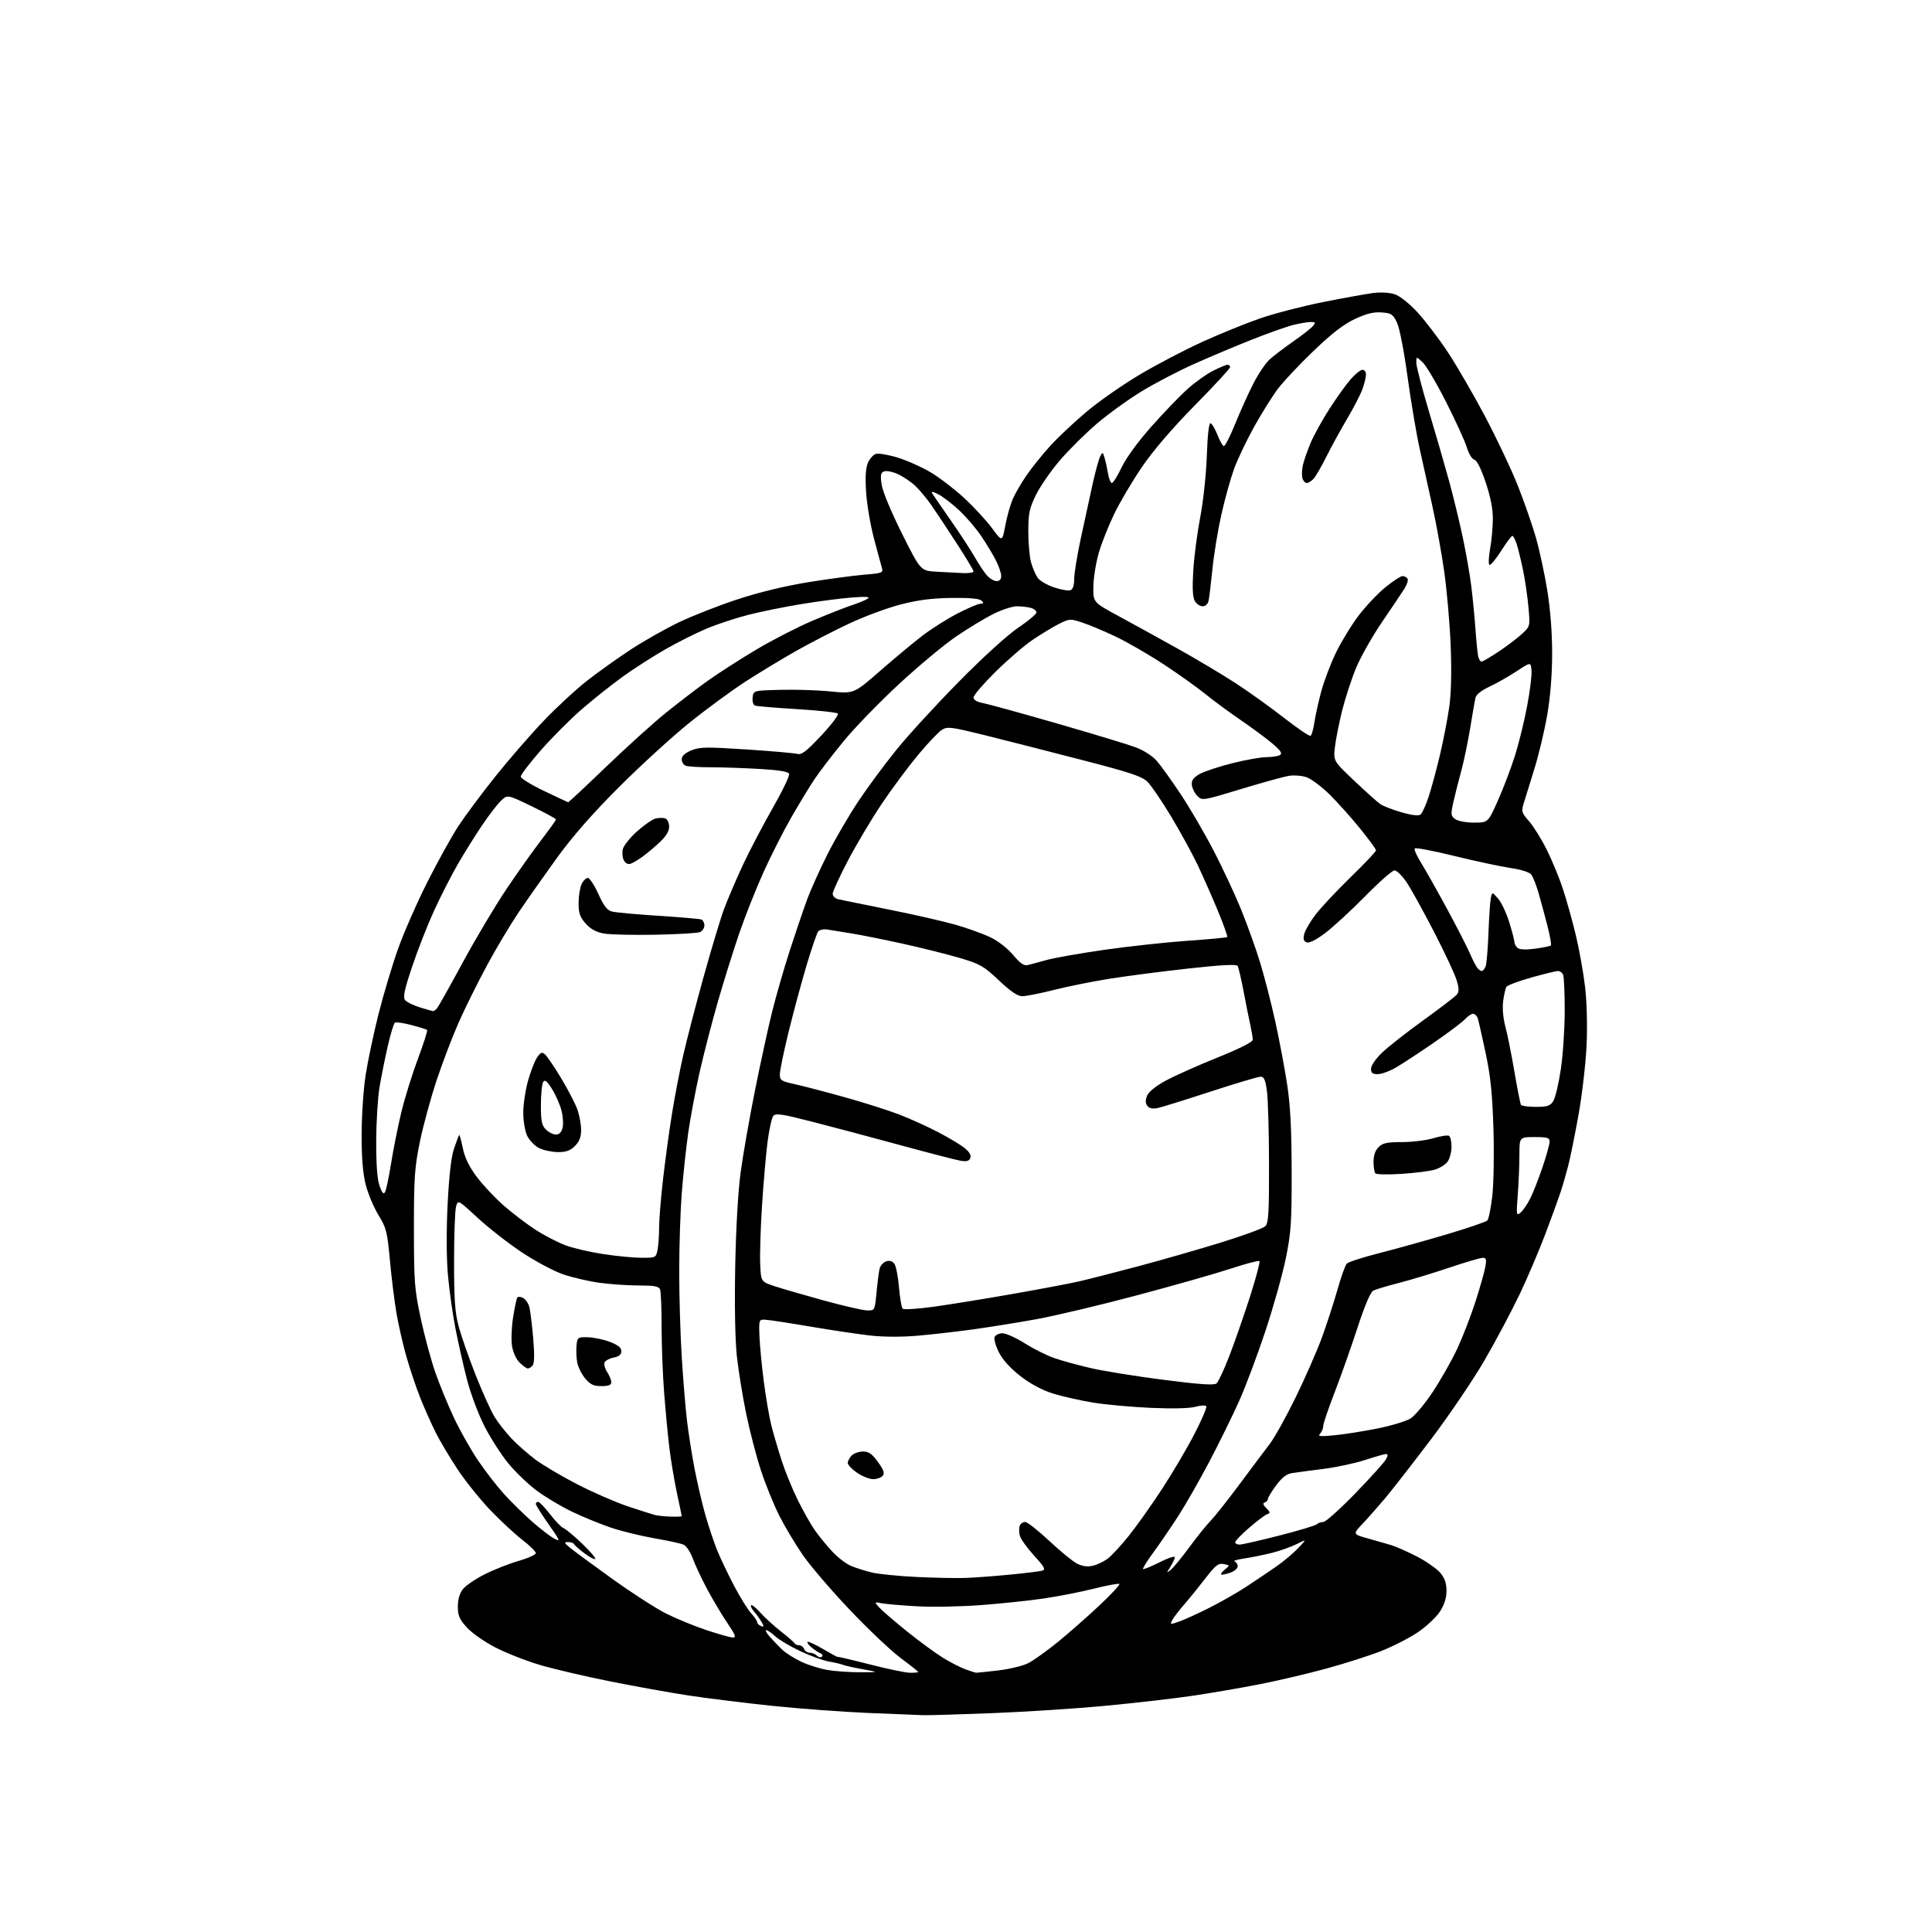 <?xml version="1.0" encoding="UTF-8" standalone="no"?>
<svg 
  version="1.1" 
  xmlns="http://www.w3.org/2000/svg" 
  xmlns:xlink="http://www.w3.org/1999/xlink" 
  xmlns:svg="http://www.w3.org/2000/svg"
  xmlns:rdf="http://www.w3.org/1999/02/22-rdf-syntax-ns#"
  xmlns:cc="http://creativecommons.org/ns#"
  xmlns:dc="http://purl.org/dc/elements/1.1/"
  viewBox="0 0 768 768"
  width="768"
  height="768"
>
<style>svg {background-color: white; }</style>"
<path stroke="none" fill="black" fill-rule="evenodd" d="M367.00,681.81C365.07,681.74 355.18,681.34 345.00,680.92C334.82,680.50 317.50,679.21 306.51,678.05C295.51,676.89 280.66,675.05 273.51,673.95C266.35,672.86 252.42,670.35 242.55,668.38C232.68,666.41 220.08,663.46 214.55,661.82C209.02,660.18 201.03,657.03 196.78,654.82C192.53,652.61 187.47,649.05 185.53,646.90C182.63,643.69 182.00,642.22 182.00,638.63C182.00,635.76 182.69,633.39 184.03,631.69C185.15,630.27 189.08,627.60 192.78,625.75C196.48,623.90 202.54,621.52 206.25,620.46C209.96,619.39 213.00,618.01 213.00,617.38C213.00,616.76 210.55,614.36 207.56,612.05C204.57,609.74 198.83,604.40 194.79,600.18C190.76,595.95 184.93,588.67 181.84,584.00C178.75,579.33 174.82,572.70 173.11,569.29C171.41,565.87 168.67,559.71 167.04,555.61C165.41,551.50 162.94,544.17 161.56,539.32C160.18,534.47 158.40,526.67 157.60,522.00C156.80,517.33 155.63,507.89 155.00,501.03C153.95,489.61 153.57,488.11 150.46,483.03C148.59,479.99 146.31,474.57 145.40,471.00C144.24,466.49 143.74,460.37 143.75,451.00C143.76,443.57 144.47,432.95 145.34,427.38C146.20,421.82 148.50,410.95 150.44,403.23C152.39,395.51 155.86,383.87 158.17,377.35C160.48,370.83 165.78,358.75 169.95,350.50C174.12,342.25 179.68,332.23 182.31,328.24C184.93,324.25 191.49,315.45 196.89,308.69C202.29,301.92 210.93,291.96 216.10,286.56C221.27,281.15 229.10,273.92 233.50,270.49C237.90,267.06 245.71,261.50 250.86,258.13C256.00,254.76 264.55,249.93 269.86,247.38C275.16,244.84 285.56,240.76 292.97,238.31C301.40,235.53 311.89,232.97 320.97,231.49C328.96,230.19 339.03,228.83 343.34,228.47C350.78,227.85 351.15,227.70 350.55,225.66C350.19,224.47 348.78,219.22 347.40,214.00C346.02,208.78 344.62,200.59 344.30,195.81C343.90,189.88 344.11,186.15 344.96,184.09C345.65,182.43 347.09,180.79 348.16,180.45C349.22,180.11 353.11,180.76 356.80,181.89C360.48,183.01 366.37,185.64 369.89,187.72C373.40,189.80 379.41,194.40 383.25,197.95C387.10,201.50 392.07,206.89 394.32,209.93C398.39,215.45 398.39,215.45 399.61,208.97C400.28,205.41 401.59,200.73 402.51,198.56C403.43,196.39 405.90,192.11 407.99,189.06C410.08,186.00 414.33,180.70 417.44,177.29C420.55,173.87 427.12,167.70 432.04,163.57C436.96,159.44 446.50,152.80 453.24,148.81C459.98,144.82 471.12,139.00 478.00,135.87C484.88,132.74 495.13,128.57 500.78,126.61C506.43,124.65 517.68,121.73 525.78,120.11C533.88,118.50 542.85,116.88 545.72,116.50C548.86,116.09 552.31,116.28 554.41,116.97C556.46,117.65 560.16,120.57 563.39,124.06C566.41,127.32 571.80,134.38 575.37,139.74C578.94,145.11 585.67,156.70 590.32,165.50C594.98,174.30 600.84,186.68 603.34,193.00C605.84,199.32 609.06,208.55 610.49,213.50C611.91,218.45 613.96,227.90 615.04,234.50C616.28,242.08 617.00,251.34 617.00,259.65C617.00,268.15 616.31,276.82 615.05,284.15C613.98,290.39 611.69,300.00 609.98,305.50C608.26,311.00 606.36,317.15 605.75,319.16C604.71,322.59 604.84,323.05 607.83,326.46C609.59,328.46 612.76,333.57 614.87,337.80C616.99,342.04 619.90,349.10 621.33,353.50C622.77,357.90 625.07,366.13 626.43,371.80C627.78,377.46 629.43,386.69 630.09,392.30C630.79,398.35 631.04,407.79 630.69,415.50C630.36,422.65 628.94,435.02 627.51,443.00C626.09,450.98 624.23,460.17 623.38,463.44C622.54,466.71 621.17,471.44 620.34,473.94C619.51,476.45 616.81,483.88 614.33,490.45C611.85,497.02 607.25,507.82 604.10,514.45C600.95,521.08 594.67,532.89 590.15,540.69C585.62,548.50 576.02,562.67 568.82,572.19C561.61,581.71 553.45,592.20 550.67,595.50C547.90,598.80 543.85,603.38 541.68,605.68C537.72,609.86 537.72,609.86 543.61,611.51C546.85,612.41 551.08,613.62 553.00,614.20C554.92,614.77 559.55,616.83 563.28,618.76C567.01,620.69 571.17,623.60 572.53,625.22C574.30,627.33 575.00,629.34 575.00,632.38C575.00,635.24 574.16,637.90 572.38,640.64C570.94,642.86 567.00,646.55 563.63,648.84C560.25,651.13 553.65,654.51 548.95,656.35C544.26,658.19 534.35,661.35 526.94,663.36C519.53,665.38 507.62,668.17 500.48,669.56C493.34,670.96 481.57,672.98 474.32,674.06C467.07,675.14 451.54,676.93 439.82,678.04C428.09,679.16 407.70,680.49 394.50,681.00C381.30,681.52 368.93,681.88 367.00,681.81zM342.00,664.75C349.50,664.73 349.50,664.73 343.00,663.56C339.43,662.92 335.82,662.11 335.00,661.77C334.18,661.43 331.71,660.86 329.51,660.49C327.32,660.12 322.23,658.28 318.20,656.39C314.17,654.50 309.67,651.84 308.19,650.48C306.72,649.12 305.10,648.00 304.59,648.00C304.07,648.00 304.74,649.23 306.08,650.73C307.41,652.23 309.62,654.52 311.00,655.83C312.38,657.13 315.77,659.27 318.54,660.58C321.32,661.89 326.04,663.36 329.04,663.86C332.04,664.36 337.88,664.76 342.00,664.75zM361.75,664.95C363.54,664.98 365.00,664.84 365.00,664.64C365.00,664.44 361.87,661.94 358.03,659.09C354.20,656.25 345.10,647.63 337.80,639.94C330.51,632.26 322.13,622.49 319.19,618.24C316.24,613.98 312.03,606.93 309.82,602.58C307.61,598.22 304.32,590.11 302.50,584.56C300.68,579.01 298.03,568.85 296.62,561.98C295.20,555.11 293.54,544.81 292.91,539.09C292.22,532.76 291.97,518.90 292.26,503.60C292.54,488.37 293.39,473.58 294.42,466.00C295.35,459.12 297.91,444.50 300.11,433.50C302.31,422.50 305.40,408.32 306.98,402.00C308.56,395.68 311.68,384.88 313.90,378.00C316.13,371.12 319.18,362.12 320.68,358.00C322.18,353.88 325.92,345.55 328.98,339.50C332.04,333.45 337.55,324.00 341.22,318.50C344.88,313.00 351.71,303.77 356.38,298.00C361.05,292.23 372.21,280.06 381.19,270.96C390.76,261.25 400.49,252.40 404.75,249.53C408.74,246.85 412.00,244.10 412.00,243.44C412.00,242.78 410.99,241.96 409.75,241.63C408.51,241.30 406.02,241.02 404.22,241.01C402.42,241.01 398.14,242.41 394.72,244.13C391.30,245.85 384.67,249.88 379.98,253.08C375.30,256.28 365.17,264.71 357.48,271.82C349.79,278.93 339.90,289.12 335.50,294.46C331.10,299.80 325.80,306.72 323.72,309.83C321.65,312.95 317.45,319.86 314.41,325.18C311.36,330.51 306.46,340.19 303.52,346.68C300.58,353.18 296.32,363.90 294.04,370.50C291.76,377.10 287.95,389.25 285.56,397.50C283.17,405.75 279.84,418.57 278.16,426.00C276.48,433.43 274.41,444.45 273.55,450.50C272.70,456.55 271.55,467.30 271.00,474.40C270.45,481.49 270.00,495.45 270.00,505.41C270.00,515.38 270.45,530.73 271.01,539.52C271.56,548.31 272.48,559.55 273.06,564.50C273.64,569.45 275.02,578.23 276.13,584.00C277.25,589.77 279.20,598.10 280.47,602.50C281.74,606.90 283.77,612.98 284.97,616.00C286.18,619.02 289.19,625.37 291.66,630.09C294.13,634.82 297.25,639.86 298.58,641.30C299.91,642.74 301.00,644.33 301.00,644.85C301.00,645.36 301.67,646.04 302.49,646.36C303.74,646.84 303.78,646.59 302.74,644.76C302.06,643.57 300.72,641.71 299.76,640.62C298.80,639.54 298.27,638.40 298.57,638.10C298.87,637.79 300.56,639.15 302.31,641.11C304.06,643.07 307.75,646.43 310.50,648.57C313.25,650.71 315.65,652.81 315.83,653.23C316.02,653.65 316.82,654.00 317.61,654.00C318.41,654.00 319.32,654.67 319.64,655.50C319.95,656.33 320.98,657.00 321.91,657.00C322.84,657.00 324.13,657.53 324.78,658.18C325.43,658.83 326.31,659.00 326.73,658.55C327.16,658.10 326.94,657.53 326.26,657.28C325.58,657.04 324.01,656.02 322.76,655.01C321.52,654.00 320.73,652.95 321.00,652.67C321.27,652.40 324.09,653.70 327.25,655.56C330.41,657.42 333.00,658.81 333.00,658.65C333.00,658.49 338.74,659.83 345.75,661.63C352.76,663.43 359.96,664.93 361.75,664.95zM388.00,664.95C388.27,664.97 392.19,664.56 396.69,664.04C401.20,663.52 406.62,662.22 408.74,661.13C410.86,660.05 416.17,656.25 420.55,652.69C424.92,649.12 432.32,642.61 437.00,638.22C441.68,633.82 445.26,629.97 444.97,629.66C444.68,629.36 440.18,630.18 434.97,631.49C429.76,632.80 420.77,634.57 415.00,635.41C409.23,636.26 397.98,637.45 390.00,638.05C382.02,638.66 370.55,638.87 364.50,638.53C358.45,638.18 352.15,637.64 350.50,637.32C347.50,636.75 347.50,636.75 349.50,638.99C350.60,640.22 355.55,644.48 360.50,648.47C365.45,652.45 371.92,657.20 374.87,659.01C377.82,660.83 381.87,662.90 383.87,663.61C385.87,664.33 387.73,664.93 388.00,664.95zM291.29,650.94C292.75,650.99 292.36,649.95 289.19,645.25C287.05,642.09 283.48,636.12 281.27,632.00C279.05,627.88 276.43,622.32 275.44,619.65C274.39,616.79 272.80,614.45 271.58,613.96C270.43,613.50 265.23,612.37 260.00,611.47C254.78,610.56 247.12,608.68 243.00,607.31C238.88,605.93 231.90,603.08 227.50,600.97C223.10,598.87 216.73,595.07 213.34,592.54C209.95,590.01 204.88,585.14 202.07,581.72C199.26,578.30 195.00,571.67 192.61,567.00C190.21,562.33 187.08,554.00 185.66,548.50C184.23,543.00 182.15,533.77 181.03,528.00C179.90,522.23 178.56,512.55 178.03,506.50C177.46,499.85 177.42,488.78 177.95,478.50C178.52,467.12 179.37,459.85 180.51,456.50C181.45,453.75 182.36,451.35 182.52,451.17C182.69,450.99 183.35,453.35 183.98,456.41C184.79,460.29 186.48,463.77 189.55,467.85C191.97,471.08 196.78,476.20 200.23,479.22C203.68,482.25 209.36,486.57 212.85,488.83C216.35,491.09 221.71,493.87 224.78,495.02C227.84,496.16 234.65,497.75 239.92,498.54C245.19,499.34 252.03,499.99 255.12,499.99C260.63,500.00 260.76,499.93 261.38,496.88C261.72,495.16 262.00,491.22 262.00,488.12C262.00,485.03 262.69,476.43 263.54,469.00C264.39,461.57 265.97,449.90 267.07,443.06C268.16,436.21 270.19,425.64 271.58,419.56C272.96,413.48 276.59,399.50 279.64,388.50C282.69,377.50 286.34,365.35 287.76,361.50C289.19,357.65 292.55,349.77 295.24,344.00C297.93,338.23 303.30,327.97 307.16,321.22C311.03,314.46 313.96,308.34 313.69,307.62C313.34,306.71 309.77,306.12 301.84,305.66C295.60,305.30 286.82,305.01 282.33,305.00C277.84,305.00 273.45,304.73 272.58,304.39C271.71,304.06 271.00,302.91 271.00,301.84C271.00,300.54 272.25,299.37 274.75,298.32C278.07,296.92 280.59,296.87 296.55,297.91C306.49,298.56 315.61,299.35 316.84,299.67C318.67,300.15 320.42,298.82 326.47,292.38C330.54,288.04 333.50,284.12 333.04,283.66C332.59,283.20 325.31,282.40 316.86,281.89C308.41,281.38 300.91,280.75 300.18,280.49C299.41,280.21 299.00,278.87 299.18,277.26C299.50,274.50 299.50,274.50 310.21,274.22C316.11,274.06 325.09,274.35 330.18,274.86C339.44,275.79 339.44,275.79 349.97,266.59C355.76,261.53 363.37,255.21 366.88,252.54C370.39,249.87 376.60,245.95 380.68,243.84C384.77,241.73 388.85,240.00 389.75,240.00C391.05,240.00 391.14,239.74 390.18,238.78C389.35,237.95 385.51,237.60 378.23,237.69C370.39,237.79 364.92,238.50 357.91,240.32C352.64,241.68 343.41,245.12 337.41,247.94C331.41,250.77 322.00,255.63 316.50,258.74C311.00,261.85 302.04,267.27 296.58,270.78C291.13,274.29 281.00,281.72 274.08,287.29C267.16,292.86 254.52,304.41 245.98,312.96C235.47,323.48 227.54,332.54 221.41,341.00C216.44,347.88 209.63,357.55 206.28,362.50C202.93,367.45 197.21,377.02 193.58,383.77C189.94,390.52 184.91,400.64 182.41,406.27C179.91,411.90 175.92,422.35 173.54,429.50C171.17,436.65 168.17,447.68 166.88,454.00C164.81,464.12 164.53,468.25 164.54,488.50C164.56,509.66 164.77,512.51 167.25,524.10C168.74,531.03 171.35,540.71 173.06,545.60C174.77,550.50 178.10,558.59 180.45,563.59C182.80,568.58 187.07,576.16 189.95,580.43C192.83,584.69 197.48,590.72 200.29,593.82C203.09,596.91 208.11,601.85 211.44,604.79C214.77,607.72 218.77,610.80 220.32,611.62C222.90,613.00 222.72,612.52 218.07,605.90C215.28,601.93 213.00,598.31 213.00,597.84C213.00,597.38 213.42,597.00 213.93,597.00C214.44,597.00 216.57,599.23 218.68,601.96C220.78,604.69 223.18,607.16 224.00,607.45C224.82,607.74 228.13,610.49 231.35,613.56C234.56,616.63 236.94,619.40 236.62,619.71C236.31,620.02 234.35,619.00 232.28,617.43C230.20,615.86 228.35,614.23 228.17,613.79C227.98,613.36 226.94,613.00 225.84,613.00C224.09,613.00 224.19,613.28 226.67,615.32C228.23,616.60 235.80,622.17 243.50,627.70C251.20,633.23 260.81,639.42 264.86,641.45C268.91,643.47 276.11,646.43 280.86,648.01C285.61,649.59 290.30,650.91 291.29,650.94zM468.76,644.58C470.85,643.85 476.27,641.38 480.81,639.09C485.35,636.81 492.09,632.95 495.78,630.51C499.48,628.07 504.75,624.51 507.50,622.60C510.25,620.68 514.08,617.47 516.00,615.45C519.50,611.77 519.50,611.77 515.44,613.81C513.21,614.93 508.71,616.51 505.44,617.33C502.17,618.14 497.25,619.14 494.50,619.54C491.75,619.94 490.06,620.47 490.75,620.71C491.44,620.96 492.00,621.82 492.00,622.61C492.00,623.40 490.85,624.49 489.43,625.02C488.02,625.56 486.34,625.99 485.68,625.97C485.03,625.95 485.50,625.10 486.72,624.08C488.95,622.22 488.95,622.22 486.43,621.74C484.31,621.34 483.21,622.18 479.35,627.19C476.84,630.45 473.04,635.14 470.90,637.61C468.76,640.08 466.55,642.96 465.99,644.01C465.02,645.83 465.15,645.86 468.76,644.58zM384.00,627.25C387.57,627.12 395.45,626.52 401.50,625.94C407.55,625.35 413.30,624.64 414.28,624.36C415.76,623.93 415.23,622.93 411.03,618.34C408.26,615.31 405.72,611.75 405.39,610.42C405.06,609.09 405.04,607.33 405.36,606.50C405.68,605.68 406.64,605.00 407.49,605.00C408.35,605.00 412.65,608.37 417.06,612.49C421.46,616.61 426.43,620.69 428.11,621.55C430.12,622.60 432.20,622.89 434.28,622.44C436.01,622.06 438.68,620.81 440.23,619.67C441.77,618.53 445.58,614.42 448.69,610.55C451.79,606.67 457.72,598.33 461.86,592.00C466.00,585.67 471.79,575.86 474.72,570.20C477.66,564.53 479.81,559.51 479.52,559.03C479.22,558.55 477.31,558.64 475.24,559.21C472.92,559.86 466.17,560.03 457.50,559.65C449.80,559.31 439.42,558.36 434.44,557.54C429.46,556.72 422.38,555.12 418.70,553.99C414.39,552.66 409.79,550.22 405.78,547.14C401.75,544.04 398.70,540.71 397.15,537.71C395.84,535.15 395.03,532.37 395.35,531.53C395.67,530.69 397.09,530.00 398.49,530.00C399.90,530.00 403.91,531.80 407.40,534.01C410.89,536.22 416.17,538.85 419.13,539.87C422.08,540.89 428.55,542.67 433.50,543.82C438.45,544.98 451.45,547.08 462.38,548.48C477.04,550.36 482.61,550.74 483.59,549.93C484.32,549.32 486.67,544.25 488.82,538.66C490.96,533.07 494.63,522.51 496.97,515.19C499.31,507.88 500.96,501.63 500.64,501.31C500.33,500.99 495.22,502.34 489.28,504.29C483.35,506.25 466.57,511.02 452.00,514.90C437.43,518.78 419.43,523.05 412.00,524.40C404.57,525.75 393.15,527.58 386.61,528.48C380.06,529.38 370.18,530.50 364.63,530.98C358.54,531.51 351.19,531.48 346.03,530.90C341.34,530.38 330.52,528.76 322.00,527.32C313.48,525.87 305.41,524.64 304.08,524.59C301.73,524.50 301.66,524.70 301.89,531.00C302.02,534.58 302.79,542.67 303.60,549.00C304.42,555.33 305.76,563.20 306.59,566.50C307.42,569.80 309.26,576.10 310.68,580.50C312.10,584.90 315.01,592.02 317.14,596.32C319.27,600.63 322.32,606.03 323.93,608.32C325.54,610.62 328.64,614.41 330.82,616.75C333.00,619.09 336.36,621.67 338.30,622.48C340.23,623.29 344.00,624.47 346.66,625.11C349.32,625.74 357.35,626.54 364.50,626.88C371.65,627.22 380.43,627.39 384.00,627.25zM465.40,624.02C466.43,623.20 469.75,619.15 472.80,615.02C475.84,610.88 479.65,606.15 481.26,604.50C482.87,602.85 488.04,596.33 492.74,590.00C497.44,583.67 502.84,576.48 504.74,574.00C506.64,571.52 511.27,563.20 515.03,555.50C518.80,547.80 523.48,537.13 525.44,531.79C527.40,526.45 530.18,517.90 531.62,512.79C533.06,507.68 534.75,502.97 535.37,502.31C535.99,501.66 541.90,499.75 548.50,498.08C555.10,496.40 567.19,493.03 575.37,490.59C583.55,488.15 590.69,485.71 591.23,485.17C591.77,484.63 592.66,480.21 593.22,475.34C593.77,470.48 593.97,458.40 593.66,448.50C593.23,434.67 592.51,427.74 590.56,418.57C589.16,412.00 587.76,405.82 587.44,404.82C587.12,403.82 586.29,403.00 585.59,403.00C584.88,403.00 583.45,403.95 582.40,405.11C581.36,406.27 575.77,410.48 570.00,414.46C564.23,418.44 557.44,422.89 554.91,424.35C552.39,425.81 549.13,427.00 547.66,427.00C545.60,427.00 545.00,426.51 545.00,424.83C545.00,423.57 546.85,420.89 549.41,418.43C551.83,416.11 559.23,410.30 565.85,405.53C572.47,400.75 578.43,396.19 579.09,395.39C580.03,394.26 580.03,393.01 579.06,389.72C578.39,387.40 574.29,378.63 569.95,370.23C565.61,361.83 560.68,352.94 558.99,350.48C557.29,348.02 555.20,346.00 554.33,346.00C553.47,346.00 548.20,350.64 542.63,356.31C537.06,361.97 529.92,368.55 526.76,370.92C523.12,373.65 520.43,375.00 519.41,374.60C518.20,374.14 517.96,373.28 518.47,371.24C518.85,369.73 520.91,366.22 523.05,363.44C525.20,360.66 531.46,353.99 536.97,348.62C542.49,343.26 547.00,338.49 547.00,338.03C547.00,337.57 544.14,333.67 540.65,329.35C537.16,325.03 531.68,318.92 528.48,315.77C525.27,312.62 521.12,309.53 519.26,308.92C517.39,308.30 514.21,308.09 512.18,308.43C510.16,308.78 501.62,311.15 493.20,313.70C478.11,318.28 477.88,318.32 475.98,316.42C474.93,315.37 473.94,313.42 473.78,312.09C473.57,310.29 474.30,309.20 476.65,307.81C478.38,306.78 484.17,304.83 489.52,303.47C494.88,302.11 501.11,300.99 503.38,300.98C505.65,300.98 508.10,300.59 508.83,300.13C509.82,299.50 509.09,298.38 505.96,295.70C503.65,293.72 497.95,289.50 493.29,286.30C488.62,283.11 482.26,278.42 479.15,275.89C476.04,273.35 468.62,268.06 462.67,264.14C456.71,260.22 448.08,255.23 443.49,253.05C438.90,250.87 432.92,248.36 430.19,247.47C425.39,245.90 425.09,245.92 420.86,248.06C418.46,249.28 413.80,252.11 410.50,254.34C407.20,256.58 400.56,262.29 395.75,267.04C390.94,271.79 387.00,276.37 387.00,277.23C387.00,278.23 388.33,279.03 390.75,279.48C392.81,279.87 406.11,283.53 420.31,287.63C434.50,291.72 448.54,295.98 451.50,297.09C454.61,298.25 458.12,300.51 459.81,302.44C461.42,304.27 465.70,310.22 469.30,315.64C472.91,321.06 478.79,331.12 482.36,338.00C485.94,344.88 490.88,355.45 493.34,361.50C495.80,367.55 499.20,377.00 500.88,382.50C502.57,388.00 505.29,398.57 506.93,406.00C508.56,413.43 510.69,424.68 511.65,431.00C512.93,439.34 513.42,448.81 513.45,465.50C513.49,485.71 513.22,489.89 511.18,500.00C509.90,506.32 506.25,519.38 503.06,529.00C499.87,538.62 495.14,551.23 492.55,557.00C489.96,562.77 484.66,573.55 480.78,580.94C476.89,588.33 471.29,598.13 468.32,602.73C465.36,607.32 460.91,613.83 458.44,617.18C455.97,620.54 454.14,623.48 454.37,623.71C454.61,623.94 457.54,622.75 460.90,621.05C464.25,619.36 467.00,618.44 467.00,619.02C467.00,619.60 466.22,621.29 465.27,622.79C463.59,625.41 463.59,625.45 465.40,624.02zM492.75,614.00C493.71,614.00 500.80,612.39 508.50,610.42C516.20,608.46 522.93,606.43 523.45,605.92C523.97,605.42 525.15,605.00 526.07,605.00C526.98,605.00 532.70,599.87 538.78,593.60C544.86,587.32 550.33,581.25 550.95,580.10C551.77,578.57 551.77,578.00 550.96,578.00C550.35,578.00 546.62,579.06 542.68,580.36C538.73,581.66 531.23,583.26 526.00,583.92C520.77,584.58 515.15,585.33 513.50,585.60C511.41,585.93 509.52,587.41 507.25,590.50C505.46,592.93 504.00,595.35 504.00,595.87C504.00,596.40 503.44,597.02 502.76,597.25C501.88,597.54 502.06,598.21 503.38,599.52C505.01,601.15 505.05,601.46 503.68,601.94C502.83,602.25 499.62,604.66 496.56,607.31C493.50,609.95 491.00,612.54 491.00,613.06C491.00,613.58 491.79,614.00 492.75,614.00zM266.75,602.88C269.09,602.95 271.00,602.87 271.00,602.70C271.00,602.54 270.14,598.38 269.08,593.45C268.03,588.53 266.68,580.45 266.08,575.50C265.48,570.55 264.55,560.70 264.00,553.60C263.45,546.51 263.00,534.74 263.00,527.44C263.00,520.14 262.73,513.45 262.39,512.58C261.91,511.33 260.17,511.00 253.97,511.00C249.66,511.00 242.62,510.52 238.32,509.93C234.02,509.34 227.46,507.81 223.74,506.53C220.02,505.24 212.60,501.27 207.24,497.69C201.88,494.11 194.03,487.96 189.78,484.03C182.06,476.89 182.06,476.89 181.28,479.70C180.85,481.24 180.50,491.05 180.50,501.50C180.50,517.01 180.85,521.78 182.39,527.50C183.44,531.35 186.47,540.02 189.15,546.78C191.82,553.53 195.18,560.95 196.62,563.28C198.05,565.60 201.09,569.46 203.36,571.86C205.64,574.25 209.91,578.01 212.85,580.21C215.79,582.41 223.27,586.83 229.47,590.03C235.67,593.23 244.74,597.18 249.62,598.81C254.51,600.44 259.40,602.00 260.50,602.27C261.60,602.54 264.41,602.82 266.75,602.88zM347.11,588.00C345.65,588.00 342.78,586.86 340.73,585.46C338.68,584.07 337.00,582.30 337.00,581.54C337.00,580.77 337.71,579.44 338.57,578.57C339.44,577.71 341.46,577.00 343.07,577.00C345.34,577.00 346.65,577.92 348.99,581.15C351.30,584.34 351.74,585.61 350.88,586.65C350.26,587.39 348.56,588.00 347.11,588.00zM530.50,570.54C534.35,570.17 542.00,568.96 547.49,567.86C552.99,566.76 558.92,564.98 560.68,563.89C562.43,562.80 566.45,558.00 569.61,553.21C572.77,548.42 577.09,540.81 579.20,536.30C581.32,531.78 584.56,523.46 586.40,517.80C588.23,512.13 590.04,505.81 590.41,503.75C590.98,500.63 590.81,500.00 589.40,500.00C588.48,500.00 582.49,501.76 576.11,503.92C569.72,506.07 560.70,508.81 556.05,509.99C551.40,511.18 546.81,512.56 545.86,513.08C544.77,513.66 542.45,519.12 539.64,527.75C537.18,535.31 533.11,546.83 530.59,553.35C528.06,559.87 526.00,565.96 526.00,566.90C526.00,567.83 525.44,569.19 524.75,569.91C523.72,570.99 524.74,571.10 530.50,570.54zM239.09,551.00C235.96,551.00 234.67,550.39 232.63,547.97C231.23,546.30 229.80,543.46 229.46,541.65C229.12,539.85 228.99,536.82 229.17,534.93C229.49,531.61 229.63,531.50 233.66,531.58C235.95,531.62 239.88,532.45 242.41,533.41C245.69,534.66 247.00,535.72 247.00,537.11C247.00,538.48 246.09,539.23 243.91,539.67C242.22,540.01 240.59,540.90 240.30,541.65C240.02,542.40 240.50,544.12 241.39,545.47C242.28,546.82 243.00,548.62 243.00,549.46C243.00,550.58 241.94,551.00 239.09,551.00zM209.83,544.00C209.32,544.00 207.84,542.93 206.53,541.63C205.12,540.21 203.90,537.49 203.51,534.88C203.16,532.47 203.37,527.39 203.98,523.58C204.59,519.77 205.32,516.28 205.61,515.83C205.89,515.37 206.94,515.43 207.95,515.97C208.95,516.51 210.08,518.17 210.45,519.66C210.82,521.15 211.50,526.67 211.95,531.94C212.49,538.13 212.42,541.94 211.77,542.75C211.21,543.44 210.34,544.00 209.83,544.00zM344.62,520.91C347.74,521.00 347.74,521.00 348.44,513.75C348.82,509.76 349.37,505.50 349.66,504.29C349.96,503.07 351.13,501.78 352.27,501.41C353.63,500.98 354.76,501.31 355.53,502.37C356.17,503.25 357.00,507.45 357.36,511.69C357.72,515.94 358.38,519.78 358.82,520.22C359.27,520.67 364.78,520.33 371.07,519.46C377.36,518.59 391.48,516.31 402.45,514.38C413.42,512.45 425.35,510.20 428.95,509.37C432.55,508.55 443.02,505.87 452.20,503.43C461.39,500.99 476.23,496.73 485.19,493.97C494.15,491.21 502.16,488.27 502.99,487.43C504.25,486.17 504.49,482.11 504.46,462.71C504.43,449.94 504.06,436.91 503.63,433.75C503.03,429.25 502.48,428.00 501.11,428.00C500.16,428.00 491.27,430.65 481.36,433.88C471.45,437.12 461.99,440.06 460.33,440.43C458.28,440.88 456.94,440.64 456.14,439.67C455.32,438.67 455.25,437.47 455.92,435.70C456.54,434.09 459.19,431.89 463.19,429.69C466.66,427.78 475.91,423.64 483.75,420.48C492.74,416.86 498.00,414.21 498.00,413.31C498.00,412.53 497.58,410.00 497.07,407.69C496.55,405.39 495.34,399.34 494.38,394.25C493.41,389.16 492.33,384.53 491.97,383.96C491.53,383.24 485.32,383.57 472.41,385.00C462.01,386.15 447.92,387.98 441.10,389.06C434.28,390.15 424.29,392.16 418.92,393.52C413.54,394.88 407.92,396.00 406.44,396.00C404.50,396.00 401.87,394.23 397.08,389.72C391.02,384.00 389.62,383.20 381.46,380.79C376.53,379.34 366.43,376.81 359.00,375.17C351.57,373.53 342.35,371.68 338.50,371.05C334.65,370.43 330.30,369.73 328.84,369.50C327.37,369.27 325.75,369.63 325.23,370.29C324.71,370.96 322.64,376.98 320.64,383.68C318.64,390.37 315.43,402.27 313.50,410.12C311.58,417.97 310.00,425.58 310.00,427.04C310.00,429.44 310.52,429.79 315.75,430.93C318.91,431.62 327.80,433.94 335.50,436.08C343.20,438.22 353.07,441.35 357.44,443.03C361.81,444.72 368.79,447.88 372.94,450.05C377.10,452.22 381.81,455.05 383.42,456.34C385.36,457.90 386.13,459.23 385.71,460.32C385.23,461.56 384.27,461.83 381.79,461.40C379.98,461.09 369.27,458.32 358.00,455.25C346.73,452.17 330.98,447.98 323.00,445.94C310.73,442.79 308.33,442.44 307.38,443.63C306.76,444.40 305.74,449.09 305.10,454.04C304.47,459.00 303.48,470.36 302.91,479.28C302.34,488.20 302.01,498.65 302.19,502.50C302.50,509.50 302.50,509.50 308.00,511.31C311.02,512.31 319.80,514.85 327.50,516.97C335.20,519.08 342.90,520.85 344.62,520.91zM604.41,482.07C605.36,481.28 607.08,478.80 608.22,476.57C609.36,474.33 611.58,468.70 613.15,464.06C614.72,459.42 616.00,454.81 616.00,453.81C616.00,452.26 615.13,452.00 610.00,452.00C604.00,452.00 604.00,452.00 603.99,459.25C603.99,463.24 603.69,470.32 603.33,475.00C602.71,482.99 602.78,483.41 604.41,482.07zM153.07,473.84C153.52,473.04 154.60,467.91 155.47,462.44C156.34,456.97 158.16,447.89 159.50,442.27C160.85,436.64 163.82,427.06 166.10,420.97C168.38,414.89 170.03,409.70 169.77,409.44C169.51,409.18 166.72,408.30 163.57,407.48C160.42,406.65 157.46,406.22 157.00,406.50C156.54,406.78 155.26,410.95 154.16,415.76C153.06,420.57 151.59,427.88 150.89,432.00C150.18,436.12 149.58,445.80 149.55,453.50C149.52,462.96 149.95,468.76 150.88,471.40C151.89,474.27 152.47,474.92 153.07,473.84zM557.00,466.64C551.77,466.97 547.16,466.88 546.75,466.45C546.34,466.02 546.00,463.94 546.00,461.83C546.00,459.33 546.70,457.30 548.00,456.00C549.64,454.36 551.33,454.00 557.32,454.00C561.34,454.00 566.98,453.30 569.84,452.45C572.70,451.60 575.48,451.18 576.02,451.51C576.56,451.85 577.00,453.79 577.00,455.84C577.00,457.88 576.31,460.54 575.47,461.74C574.63,462.94 572.27,464.40 570.22,464.99C568.17,465.57 562.23,466.32 557.00,466.64zM221.80,457.98C219.43,457.96 216.07,457.25 214.32,456.39C212.57,455.52 210.44,453.33 209.57,451.51C208.70,449.67 208.00,445.59 208.00,442.33C208.00,439.10 208.83,433.45 209.85,429.78C210.87,426.11 212.48,421.92 213.42,420.48C214.81,418.36 215.41,418.09 216.58,419.07C217.38,419.73 220.28,423.99 223.03,428.54C225.78,433.09 228.69,438.72 229.51,441.04C230.33,443.35 231.00,447.02 231.00,449.17C231.00,452.00 230.32,453.77 228.55,455.55C226.69,457.40 225.04,457.99 221.80,457.98zM220.98,451.00C222.30,451.00 223.19,450.10 223.64,448.31C224.01,446.83 223.79,443.67 223.15,441.29C222.52,438.90 220.82,435.10 219.39,432.83C217.41,429.69 216.59,429.04 215.91,430.11C215.43,430.87 215.02,434.99 215.02,439.25C215.00,445.68 215.34,447.34 217.00,449.00C218.10,450.10 219.89,451.00 220.98,451.00zM610.54,440.00C615.05,440.00 616.20,439.63 617.42,437.75C618.23,436.51 619.59,430.81 620.45,425.07C621.30,419.34 622.00,408.91 622.00,401.91C622.00,394.90 621.73,388.45 621.39,387.58C621.06,386.71 620.13,386.00 619.34,386.00C618.54,386.00 613.76,387.16 608.70,388.58C603.65,390.00 599.20,391.67 598.82,392.29C598.44,392.90 597.86,395.45 597.53,397.95C597.16,400.72 597.51,404.71 598.42,408.13C599.24,411.22 600.86,419.29 602.01,426.06C603.17,432.83 604.34,438.74 604.61,439.18C604.89,439.63 607.56,440.00 610.54,440.00zM172.13,401.93C172.47,401.97 173.21,401.44 173.77,400.75C174.34,400.06 178.94,391.85 184.00,382.50C189.07,373.15 196.84,360.10 201.27,353.50C205.70,346.90 211.96,338.09 215.17,333.91C218.37,329.74 221.00,326.06 221.00,325.75C221.00,325.43 216.67,323.08 211.38,320.52C201.76,315.87 201.76,315.87 199.27,318.19C197.89,319.46 194.51,323.83 191.75,327.90C188.99,331.98 184.61,338.99 182.01,343.48C179.42,347.98 175.17,356.29 172.57,361.96C169.97,367.63 166.05,377.64 163.85,384.20C160.68,393.69 160.11,396.43 161.06,397.57C161.72,398.37 164.34,399.65 166.88,400.44C169.42,401.22 171.78,401.89 172.13,401.93zM589.02,386.00C589.44,386.00 590.12,385.21 590.53,384.25C590.94,383.29 591.45,377.32 591.68,371.00C591.91,364.68 592.34,358.38 592.63,357.00C593.17,354.50 593.17,354.50 595.55,357.26C596.86,358.78 598.84,362.99 599.96,366.62C601.08,370.24 602.00,373.78 602.00,374.48C602.00,375.18 602.58,376.23 603.28,376.82C604.12,377.51 606.58,377.61 610.28,377.11C613.43,376.68 616.22,376.11 616.50,375.83C616.78,375.56 616.15,371.99 615.10,367.92C614.06,363.84 612.47,357.98 611.58,354.91C610.68,351.83 609.40,348.58 608.72,347.69C607.97,346.70 604.79,345.68 600.50,345.05C596.65,344.48 586.66,342.35 578.30,340.30C569.94,338.25 562.79,336.88 562.42,337.25C562.05,337.62 563.09,340.08 564.74,342.71C566.39,345.35 570.96,353.43 574.90,360.69C578.84,367.94 583.00,376.04 584.16,378.69C585.31,381.33 586.70,384.06 587.25,384.75C587.80,385.44 588.59,386.00 589.02,386.00zM408.50,383.64C409.60,383.38 412.98,382.47 416.00,381.62C419.02,380.77 429.38,378.95 439.00,377.57C448.62,376.19 463.46,374.58 471.96,373.98C480.47,373.39 487.61,372.72 487.85,372.49C488.08,372.25 486.35,367.43 484.01,361.78C481.66,356.13 478.02,347.90 475.92,343.50C473.81,339.10 469.12,330.55 465.49,324.50C461.85,318.45 457.67,312.30 456.19,310.83C453.95,308.60 449.50,307.12 429.50,301.95C416.30,298.53 399.05,294.14 391.17,292.18C378.26,288.98 376.62,288.77 374.48,290.07C373.17,290.86 368.92,295.33 365.02,300.00C361.12,304.68 354.60,313.45 350.53,319.50C346.47,325.55 340.41,335.72 337.07,342.09C333.73,348.47 331.00,354.42 331.00,355.32C331.00,356.22 332.01,357.19 333.25,357.48C334.49,357.76 343.55,359.60 353.38,361.57C363.22,363.53 375.14,366.25 379.88,367.61C384.62,368.97 390.87,371.22 393.77,372.62C396.81,374.09 400.62,377.06 402.77,379.65C405.49,382.92 407.04,383.99 408.50,383.64zM260.50,371.57C251.70,371.74 242.51,371.52 240.09,371.10C237.00,370.55 234.83,369.37 232.84,367.15C230.53,364.56 230.00,363.04 230.00,359.03C230.00,356.32 230.52,352.95 231.16,351.55C231.80,350.15 232.92,349.00 233.65,349.00C234.38,349.00 236.28,351.86 237.86,355.36C240.07,360.23 241.36,361.87 243.35,362.37C244.79,362.73 253.06,363.49 261.73,364.04C270.40,364.60 278.06,365.26 278.75,365.50C279.44,365.74 280.00,366.80 280.00,367.86C280.00,368.92 279.21,370.12 278.25,370.52C277.29,370.93 269.30,371.40 260.50,371.57zM250.77,343.31C249.64,343.71 248.67,343.25 247.99,341.98C247.42,340.92 247.24,338.90 247.59,337.51C247.93,336.12 250.47,332.96 253.23,330.48C255.99,328.00 259.31,325.71 260.62,325.38C261.93,325.05 263.67,325.04 264.50,325.36C265.32,325.68 266.00,327.14 266.00,328.60C266.00,330.36 264.78,332.41 262.41,334.65C260.44,336.51 257.40,339.09 255.66,340.37C253.92,341.65 251.72,342.98 250.77,343.31zM585.95,327.00C591.53,327.00 591.53,327.00 595.43,318.25C597.58,313.44 600.61,305.47 602.17,300.55C603.73,295.63 605.92,286.70 607.05,280.71C608.19,274.72 608.97,268.31 608.80,266.47C608.50,263.12 608.50,263.12 602.86,266.84C599.76,268.88 594.91,271.64 592.08,272.96C588.85,274.48 586.78,276.13 586.50,277.43C586.25,278.57 585.31,284.00 584.41,289.50C583.51,295.00 581.91,302.65 580.86,306.50C579.80,310.35 578.40,315.91 577.74,318.85C576.65,323.75 576.71,324.31 578.46,325.60C579.57,326.40 582.75,327.00 585.95,327.00zM564.69,323.79C565.35,323.27 566.80,320.07 567.92,316.67C569.04,313.28 571.07,305.77 572.43,300.00C573.79,294.23 575.44,285.69 576.10,281.02C576.88,275.47 577.08,267.03 576.66,256.52C576.30,247.71 575.14,234.43 574.07,227.00C573.00,219.57 570.93,208.10 569.46,201.50C568.00,194.90 565.71,184.55 564.37,178.50C563.03,172.45 560.84,159.46 559.50,149.64C558.07,139.19 556.32,130.27 555.28,128.14C553.69,124.89 553.03,124.47 549.18,124.19C546.02,123.96 543.17,124.67 538.59,126.81C534.12,128.90 529.42,132.53 522.26,139.40C516.73,144.70 510.41,151.40 508.20,154.27C506.00,157.15 501.69,164.00 498.62,169.50C495.56,175.00 491.91,182.65 490.52,186.50C489.13,190.35 486.88,198.47 485.52,204.54C484.15,210.60 482.56,220.28 481.98,226.04C481.40,231.79 480.71,237.51 480.44,238.75C480.14,240.15 479.23,241.00 478.02,241.00C476.95,241.00 475.54,240.01 474.90,238.80C474.09,237.29 473.92,233.48 474.36,226.55C474.71,221.02 475.96,211.55 477.13,205.50C478.31,199.37 479.46,188.61 479.73,181.20C480.03,172.64 480.57,168.02 481.24,168.25C481.81,168.44 483.03,170.52 483.95,172.87C484.87,175.22 486.01,177.23 486.49,177.32C486.97,177.42 489.00,173.45 491.00,168.50C493.00,163.55 496.25,156.35 498.22,152.50C500.19,148.65 503.09,144.34 504.65,142.92C506.22,141.50 510.45,138.28 514.05,135.76C517.66,133.24 521.20,130.47 521.93,129.59C523.06,128.22 522.94,128.00 521.07,128.00C519.87,128.00 516.77,128.52 514.19,129.15C511.61,129.78 504.10,132.44 497.50,135.06C490.90,137.68 480.52,142.06 474.43,144.79C468.33,147.51 459.02,152.39 453.72,155.62C448.42,158.86 440.41,164.65 435.92,168.50C431.43,172.35 424.86,178.87 421.32,182.99C417.79,187.11 413.52,193.27 411.84,196.67C409.19,202.06 408.79,203.96 408.77,211.18C408.76,215.76 409.24,221.30 409.85,223.50C410.46,225.70 411.64,228.48 412.48,229.67C413.31,230.86 416.27,232.59 419.04,233.51C421.81,234.43 424.73,234.93 425.54,234.62C426.47,234.27 427.00,232.67 427.00,230.21C427.00,228.08 428.15,220.98 429.55,214.42C430.96,207.87 433.05,198.22 434.20,193.00C435.35,187.78 436.75,182.60 437.31,181.50C438.29,179.59 438.37,179.61 439.09,182.00C439.50,183.38 440.12,186.19 440.46,188.25C440.81,190.31 441.50,192.00 441.99,192.00C442.49,192.00 444.24,189.19 445.88,185.75C447.68,181.98 452.40,175.53 457.75,169.50C462.64,164.00 469.06,157.32 472.02,154.66C474.99,152.00 479.55,148.74 482.17,147.41C484.79,146.09 487.40,145.00 487.97,145.00C488.54,145.00 489.00,145.42 489.00,145.94C489.00,146.45 482.67,153.31 474.94,161.16C465.85,170.41 458.43,179.06 453.94,185.65C450.12,191.26 445.19,199.60 442.97,204.18C440.75,208.75 438.01,215.64 436.86,219.48C435.72,223.32 434.72,229.37 434.64,232.93C434.50,239.41 434.50,239.41 444.50,244.82C450.00,247.79 460.57,253.62 468.00,257.76C475.43,261.90 485.81,268.09 491.08,271.51C496.35,274.94 505.06,281.17 510.43,285.37C515.80,289.56 520.55,292.78 520.98,292.51C521.41,292.24 522.08,289.88 522.47,287.26C522.86,284.64 524.07,279.12 525.17,275.00C526.27,270.88 528.91,263.90 531.04,259.50C533.18,255.10 537.23,248.45 540.06,244.72C542.88,241.00 547.67,235.94 550.69,233.47C553.71,231.01 556.79,229.00 557.53,229.00C558.27,229.00 559.17,229.46 559.52,230.03C559.87,230.59 559.33,232.35 558.33,233.94C557.32,235.52 553.32,241.48 549.44,247.18C545.55,252.88 540.90,261.10 539.09,265.45C537.28,269.80 534.78,277.44 533.53,282.43C532.29,287.42 530.99,293.97 530.65,296.99C530.04,302.49 530.04,302.49 538.27,310.30C542.80,314.60 547.47,318.79 548.65,319.61C549.84,320.43 553.66,321.92 557.15,322.92C561.26,324.10 563.92,324.41 564.69,323.79zM225.85,318.91C226.04,318.96 232.79,312.65 240.85,304.90C248.91,297.14 259.55,287.52 264.50,283.51C269.45,279.50 277.03,273.70 281.35,270.61C285.67,267.53 294.45,261.90 300.85,258.10C307.26,254.30 317.23,249.19 323.00,246.74C328.77,244.29 335.75,241.54 338.50,240.63C341.25,239.72 344.18,238.51 345.00,237.94C346.06,237.21 344.14,237.09 338.50,237.53C334.10,237.88 325.10,239.05 318.50,240.14C311.90,241.22 302.45,243.14 297.50,244.40C292.55,245.66 285.09,248.12 280.92,249.87C276.74,251.62 269.32,255.34 264.42,258.15C259.51,260.96 251.90,265.85 247.50,269.02C243.10,272.20 235.76,278.04 231.18,282.01C226.61,285.98 219.30,293.32 214.93,298.32C210.57,303.33 207.00,308.00 207.00,308.71C207.00,309.42 211.16,311.98 216.25,314.41C221.34,316.84 225.66,318.86 225.85,318.91zM588.91,263.00C589.38,263.00 592.50,261.18 595.83,258.96C599.16,256.73 603.32,253.57 605.08,251.93C608.27,248.94 608.27,248.94 607.57,241.24C607.19,237.00 606.22,230.38 605.41,226.52C604.61,222.66 603.48,218.04 602.90,216.25C602.32,214.46 601.54,213.01 601.17,213.02C600.80,213.03 598.78,215.74 596.68,219.04C594.58,222.33 592.50,224.81 592.07,224.55C591.64,224.28 591.76,221.46 592.33,218.28C592.90,215.10 593.40,209.80 593.43,206.50C593.48,202.40 592.58,197.76 590.60,191.83C588.76,186.32 587.10,183.00 586.05,182.72C585.13,182.48 583.82,180.34 583.10,177.90C582.38,175.48 578.70,167.41 574.93,159.96C571.16,152.51 566.93,145.34 565.54,144.03C563.00,141.65 563.00,141.65 563.00,144.20C563.00,145.60 565.27,154.34 568.05,163.62C570.84,172.91 574.43,185.34 576.05,191.27C577.67,197.19 580.08,207.09 581.40,213.27C582.72,219.44 584.28,228.32 584.86,233.00C585.44,237.68 586.18,245.32 586.51,250.00C586.84,254.68 587.32,259.51 587.57,260.75C587.83,261.99 588.43,263.00 588.91,263.00zM396.17,231.00C397.35,231.00 398.00,230.27 398.00,228.96C398.00,227.84 397.04,225.03 395.86,222.71C394.68,220.39 392.04,216.03 389.99,213.00C387.93,209.97 384.02,205.41 381.29,202.86C378.55,200.30 374.84,197.45 373.05,196.52C370.75,195.33 370.02,195.23 370.60,196.17C371.05,196.90 374.39,201.78 378.04,207.00C381.68,212.22 385.94,218.75 387.50,221.50C389.06,224.25 391.24,227.51 392.34,228.75C393.44,229.99 395.17,231.00 396.17,231.00zM382.75,227.81C385.09,227.91 387.00,227.62 387.00,227.16C387.00,226.69 383.96,221.63 380.24,215.91C376.52,210.18 372.01,203.37 370.20,200.77C368.40,198.16 365.50,194.70 363.77,193.08C362.03,191.46 358.92,189.37 356.86,188.44C354.79,187.51 352.36,187.03 351.44,187.38C350.07,187.91 349.90,188.84 350.48,192.70C350.88,195.40 354.31,203.64 358.57,212.14C365.96,226.90 365.96,226.90 372.23,227.26C375.68,227.45 380.41,227.70 382.75,227.81zM519.46,192.00C518.79,192.00 518.00,191.11 517.72,190.02C517.43,188.94 517.54,186.57 517.95,184.77C518.36,182.97 519.75,179.03 521.02,176.00C522.30,172.97 525.66,166.89 528.50,162.48C531.33,158.08 535.13,152.79 536.93,150.73C538.73,148.68 540.84,147.00 541.60,147.00C542.37,147.00 543.00,147.84 543.00,148.87C543.00,149.91 542.38,152.49 541.62,154.62C540.86,156.76 538.15,162.01 535.60,166.30C533.06,170.59 529.35,177.34 527.38,181.30C525.40,185.26 523.08,189.29 522.23,190.25C521.38,191.21 520.14,192.00 519.46,192.00z" />

</svg>